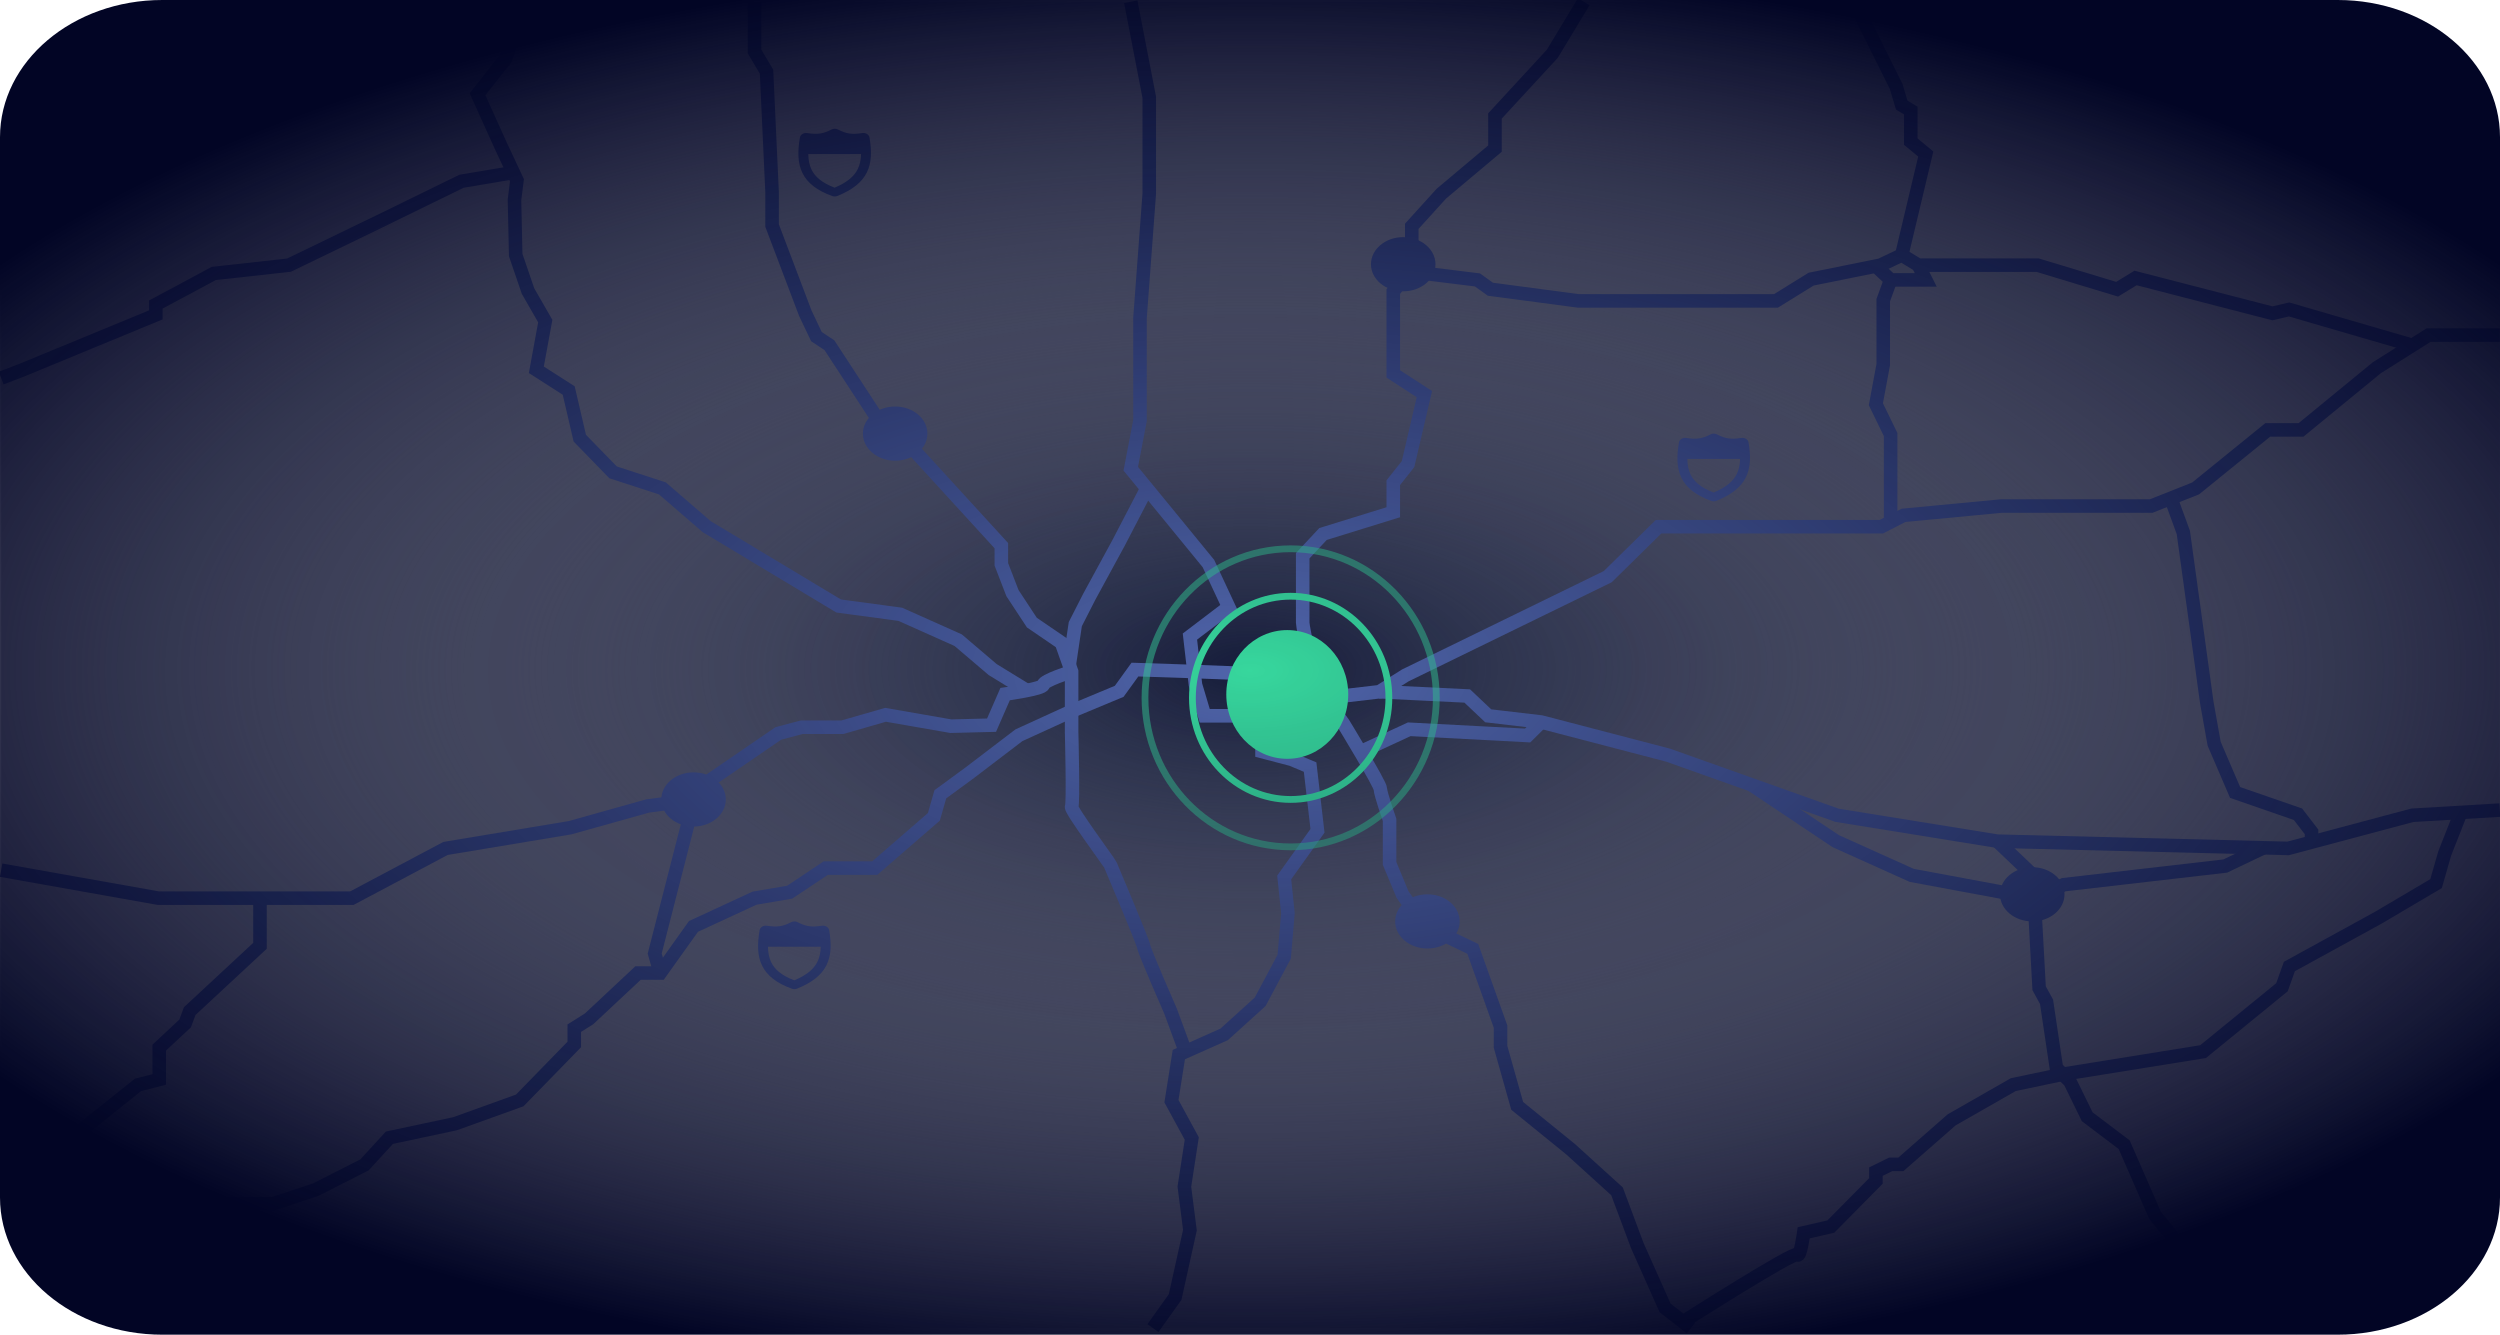 <svg width="369" height="197" viewBox="0 0 369 197" fill="none" xmlns="http://www.w3.org/2000/svg">
<g clip-path="url(#clip0_3172_3191)">
<path d="M345.026 0.258H24.117C10.893 0.258 0.172 9.269 0.172 20.385V175.899C0.172 187.015 10.893 196.026 24.117 196.026H345.026C358.251 196.026 368.971 187.015 368.971 175.899V20.385C368.971 9.269 358.251 0.258 345.026 0.258Z" fill="url(#paint0_radial_3172_3191)"/>
<path d="M233.756 0.258L229.118 7.941L220.657 17.117V21.934L212.745 28.584L208.378 33.401V39.594L205.648 43.035V55.19L210.24 58.173L207.829 68.495L205.648 71.247V75.606L195.279 78.817L192.279 82.027V91.891C192.279 92.809 194.191 101.067 194.191 101.067L198.284 106.802C198.284 106.802 203.74 115.748 203.74 116.436C203.74 117.124 205.103 121.022 205.103 121.022V127.445L207.015 132.032L210.244 136.618L217.387 140.059L221.48 151.526V154.509L223.936 163.224L231.848 169.647L238.672 175.841L241.672 183.867L245.765 193.043L249.584 196.026" stroke="#5065AA" stroke-width="2" stroke-miterlimit="10"/>
<path d="M166.901 0.258L169.631 14.364V28.584L168.264 46.936V62.075L166.901 69.183L172.357 75.837L178.362 83.176L181.362 89.599L175.632 93.955L176.451 101.067L177.818 105.653H186.274V110.931L190.642 112.076L193.372 113.222L194.461 122.629L189.549 129.51L190.097 134.784L189.549 141.208L186.004 147.858L180.683 152.675L173.995 155.658L172.906 162.539L175.906 168.044L174.813 175.152L175.632 181.576L173.45 191.44L170.176 196.026" stroke="#5065AA" stroke-width="2" stroke-miterlimit="10"/>
<path d="M111.368 0.258V7.597L113.141 10.58L113.959 28.357V33.288L118.871 46.248L120.509 49.689L122.42 50.951L130.742 63.681H132.379L147.798 80.54V83.293L149.435 87.535L152.301 91.894L156.668 94.877L158.17 99.119V108.065C158.17 108.065 158.445 118.731 158.17 119.075C157.896 119.419 163.766 127.332 163.901 127.676C164.036 128.02 168.678 138.916 168.813 139.718C168.948 140.52 172.771 149.238 172.771 149.238L174.977 155.225" stroke="#5065AA" stroke-width="2" stroke-miterlimit="10"/>
<path d="M169.283 72.087L165.129 80.079L160.761 88.106L158.715 92.121L157.822 98.142" stroke="#5065AA" stroke-width="2" stroke-miterlimit="10"/>
<path d="M0.172 128.44L23.368 132.569H51.931L65.758 125.23L84.132 122.171L95.593 118.961L100.141 118.349L114.876 108.258L118.331 107.339H124.336L130.705 105.505L140.348 107.187L146.353 107.036L148.355 102.45C148.355 102.45 153.995 101.686 153.995 101.074C153.995 100.461 158.178 99.123 158.178 99.123" stroke="#5065AA" stroke-width="2" stroke-miterlimit="10"/>
<path d="M368.971 49.458H358.464L350.822 54.275L339.635 63.451H334.723L324.081 72.087L317.532 74.688H295.428L280.967 76.064L277.692 77.74H244.807L237.305 85.113L207.424 99.69L203.605 102.099L198.693 102.673L195.374 102.728" stroke="#5065AA" stroke-width="2" stroke-miterlimit="10"/>
<path d="M208.001 40.072L218.066 41.314L219.978 42.691L232.937 44.411H262.138L267.32 41.201L277.553 39.136L280.693 37.647L283.149 39.136H300.75L312.485 42.691L315.211 41.029L335.407 46.248L337.863 45.674L356.061 50.972" stroke="#5065AA" stroke-width="2" stroke-miterlimit="10"/>
<path d="M273.869 0.716L279.874 12.758L280.693 15.51L282.031 16.315V20.901L284.242 22.735L280.693 37.647" stroke="#5065AA" stroke-width="2" stroke-miterlimit="10"/>
<path d="M276.878 39.274L279.056 41.314H284.242L283.149 39.136" stroke="#5065AA" stroke-width="2" stroke-miterlimit="10"/>
<path d="M279.056 77.041V64.139L276.878 59.666L277.967 53.817V51.753V44.308L279.056 41.314" stroke="#5065AA" stroke-width="2" stroke-miterlimit="10"/>
<path d="M0.172 175.613H5.219L17.773 176.302L24.457 177.678H34.416H40.285L46.56 175.613L53.793 171.942L57.477 167.927L67.162 165.863L76.715 162.422L84.762 154.165V151.757L86.948 150.38L94.177 143.616H97.451L102.363 136.735L111.368 132.569L116.554 131.688L121.876 128.134H129.108L137.839 120.564L138.793 117.237L143.173 114.027L150.393 108.522L158.17 104.965L165.194 102.04L167.515 98.83L176.226 99.116L189.549 99.632L195.374 102.728L189.369 111.743" stroke="#5065AA" stroke-width="2" stroke-miterlimit="10"/>
<path d="M102.85 116.487L96.633 140.747L97.451 143.616" stroke="#5065AA" stroke-width="2" stroke-miterlimit="10"/>
<path d="M38.374 132.568V139.601L28.006 149.235L27.322 151.068L23.503 154.626V159.326L20.364 160.131L9.177 169.076V171.141L15.587 176.181" stroke="#5065AA" stroke-width="2" stroke-miterlimit="10"/>
<path d="M79.171 0.258L76.85 1.978C76.85 1.978 74.849 8.402 74.484 8.859L70.481 13.907L73.936 21.552L76.302 26.599L75.938 29.503L76.118 37.647L77.935 42.959L80.481 47.394L79.163 54.581L83.94 57.64L85.577 64.672L90.489 69.72L97.767 72.087L104.316 77.74L123.783 89.444L132.878 90.669L141.429 94.492L146.521 98.83L151.543 101.91" stroke="#5065AA" stroke-width="2" stroke-miterlimit="10"/>
<path d="M0.172 55.803L3.352 54.581L23 46.475V44.948L31.55 40.361L42.647 39.136L55.93 32.713L68.119 26.75L75.774 25.464" stroke="#5065AA" stroke-width="2" stroke-miterlimit="10"/>
<path d="M368.971 119.57L356.061 120.334L337.724 125.226L294.79 124.156L271.143 120.334L246.22 111.464L227.481 106.572L219.659 105.653L216.564 102.728L203.605 102.099" stroke="#5065AA" stroke-width="2" stroke-miterlimit="10"/>
<path d="M200.789 110.982L208.001 107.642L225.479 108.56L227.481 106.572" stroke="#5065AA" stroke-width="2" stroke-miterlimit="10"/>
<path d="M320.417 73.542L322.259 78.589L325.718 103.668L326.811 109.782L329.901 116.969L339.181 120.182L341.182 122.78V124.304" stroke="#5065AA" stroke-width="2" stroke-miterlimit="10"/>
<path d="M339.361 196.026L334.633 193.732L327.355 190.828L318.076 179.36L313.529 168.959L308.072 164.831L305.526 159.632L303.525 157.643L302.068 147.858L300.975 145.87L300.25 132.569V129.355L294.79 124.156" stroke="#5065AA" stroke-width="2" stroke-miterlimit="10"/>
<path d="M258.52 115.84L270.959 124.156L282.17 129.204L300.25 132.568L304.614 130.58L328.448 127.827L334.072 125.137" stroke="#5065AA" stroke-width="2" stroke-miterlimit="10"/>
<path d="M248.406 195.104C248.406 195.104 264.959 184.556 265.323 185.168C265.687 185.78 266.232 181.958 266.232 181.958L270.235 181.039L276.882 174.309V172.933L279.06 171.863H280.562L288.065 165.288L297.16 160.09L304.446 158.555L325.178 155.218L336.819 145.715L337.912 142.656L351.01 135.469L359.561 130.422L360.834 125.987L363.229 119.904" stroke="#5065AA" stroke-width="2" stroke-miterlimit="10"/>
<path d="M249.05 67.738H256.837C256.819 68.607 256.657 69.343 256.337 69.982C255.803 71.043 254.773 71.926 252.934 72.699C251.073 71.989 250.055 71.112 249.532 70.043C249.212 69.39 249.062 68.63 249.053 67.74L249.05 67.738ZM253.425 64.115C253.133 63.962 252.763 63.962 252.471 64.115C251.843 64.444 251.325 64.625 250.795 64.703C250.263 64.782 249.671 64.766 248.884 64.641C248.379 64.56 247.888 64.854 247.813 65.3C247.468 67.314 247.465 69.062 248.182 70.527C248.915 72.026 250.343 73.127 252.59 73.939C252.827 74.025 253.099 74.019 253.332 73.927C255.517 73.048 256.935 71.952 257.677 70.48C258.408 69.031 258.429 67.318 258.084 65.3C258.008 64.856 257.517 64.56 257.013 64.641C256.227 64.764 255.636 64.782 255.101 64.703C254.572 64.625 254.053 64.444 253.425 64.115Z" fill="#5065AA"/>
<path d="M113.353 139.738H121.14C121.122 140.607 120.96 141.343 120.64 141.982C120.106 143.043 119.076 143.926 117.238 144.699C115.377 143.989 114.358 143.112 113.835 142.043C113.516 141.39 113.365 140.631 113.356 139.74L113.353 139.738ZM117.729 136.115C117.436 135.962 117.066 135.962 116.774 136.115C116.146 136.444 115.628 136.625 115.098 136.703C114.566 136.782 113.975 136.766 113.187 136.64C112.682 136.56 112.191 136.854 112.116 137.3C111.771 139.314 111.769 141.062 112.486 142.527C113.219 144.026 114.646 145.127 116.893 145.939C117.13 146.025 117.402 146.019 117.635 145.927C119.82 145.048 121.238 143.952 121.98 142.48C122.711 141.031 122.732 139.318 122.387 137.3C122.312 136.856 121.821 136.56 121.316 136.64C120.53 136.764 119.939 136.782 119.405 136.703C118.875 136.625 118.357 136.444 117.729 136.115Z" fill="#5065AA"/>
<path d="M119.305 22.738H127.092C127.074 23.607 126.911 24.343 126.592 24.982C126.057 26.043 125.028 26.926 123.189 27.699C121.328 26.989 120.31 26.112 119.787 25.043C119.467 24.39 119.317 23.631 119.307 22.74L119.305 22.738ZM123.68 19.115C123.388 18.962 123.018 18.962 122.726 19.115C122.098 19.444 121.579 19.625 121.05 19.703C120.518 19.782 119.926 19.766 119.138 19.64C118.634 19.56 118.143 19.854 118.067 20.3C117.723 22.314 117.72 24.062 118.437 25.527C119.17 27.026 120.598 28.127 122.845 28.939C123.082 29.025 123.354 29.019 123.587 28.927C125.772 28.048 127.19 26.952 127.932 25.48C128.663 24.031 128.683 22.318 128.339 20.3C128.263 19.856 127.772 19.56 127.268 19.64C126.482 19.764 125.891 19.782 125.356 19.703C124.827 19.625 124.308 19.444 123.68 19.115Z" fill="#5065AA"/>
<path d="M190 112C194.971 112 199 107.747 199 102.5C199 97.253 194.971 93 190 93C185.029 93 181 97.253 181 102.5C181 107.747 185.029 112 190 112Z" fill="#37D79D"/>
<path d="M190.5 118C198.508 118 205 111.284 205 103C205 94.716 198.508 88 190.5 88C182.492 88 176 94.716 176 103C176 111.284 182.492 118 190.5 118Z" stroke="#37D79D" stroke-miterlimit="10"/>
<path d="M190.5 125C202.374 125 212 115.15 212 103C212 90.85 202.374 81 190.5 81C178.626 81 169 90.85 169 103C169 115.15 178.626 125 190.5 125Z" stroke="#37D79D" stroke-opacity="0.5" stroke-miterlimit="10"/>
<ellipse cx="102.368" cy="118" rx="4.761" ry="4" fill="#5065AA"/>
<ellipse cx="132.126" cy="64" rx="4.761" ry="4" fill="#5065AA"/>
<ellipse cx="207.116" cy="39" rx="4.761" ry="4" fill="#5065AA"/>
<ellipse cx="210.687" cy="136" rx="4.761" ry="4" fill="#5065AA"/>
<ellipse cx="299.961" cy="132" rx="4.761" ry="4" fill="#5065AA"/>
<path d="M345.042 0H23.958C10.726 0 0 9.068 0 20.254V176.746C0 187.932 10.726 197 23.958 197H345.042C358.273 197 369 187.932 369 176.746V20.254C369 9.068 358.273 0 345.042 0Z" fill="url(#paint1_radial_3172_3191)"/>
</g>
<defs>
<radialGradient id="paint0_radial_3172_3191" cx="0" cy="0" r="1" gradientUnits="userSpaceOnUse" gradientTransform="translate(184.572 98.63) scale(243.694 112.661)">
<stop stop-color="#151C3A"/>
<stop offset="1" stop-color="#151C3A" stop-opacity="0"/>
</radialGradient>
<radialGradient id="paint1_radial_3172_3191" cx="0" cy="0" r="1" gradientUnits="userSpaceOnUse" gradientTransform="translate(184.5 98.996) scale(227.352 105.709)">
<stop stop-color="#020525" stop-opacity="0"/>
<stop offset="1" stop-color="#020525"/>
</radialGradient>
<clipPath id="clip0_3172_3191">
<rect width="369" height="197" fill="white"/>
</clipPath>
</defs>
</svg>
